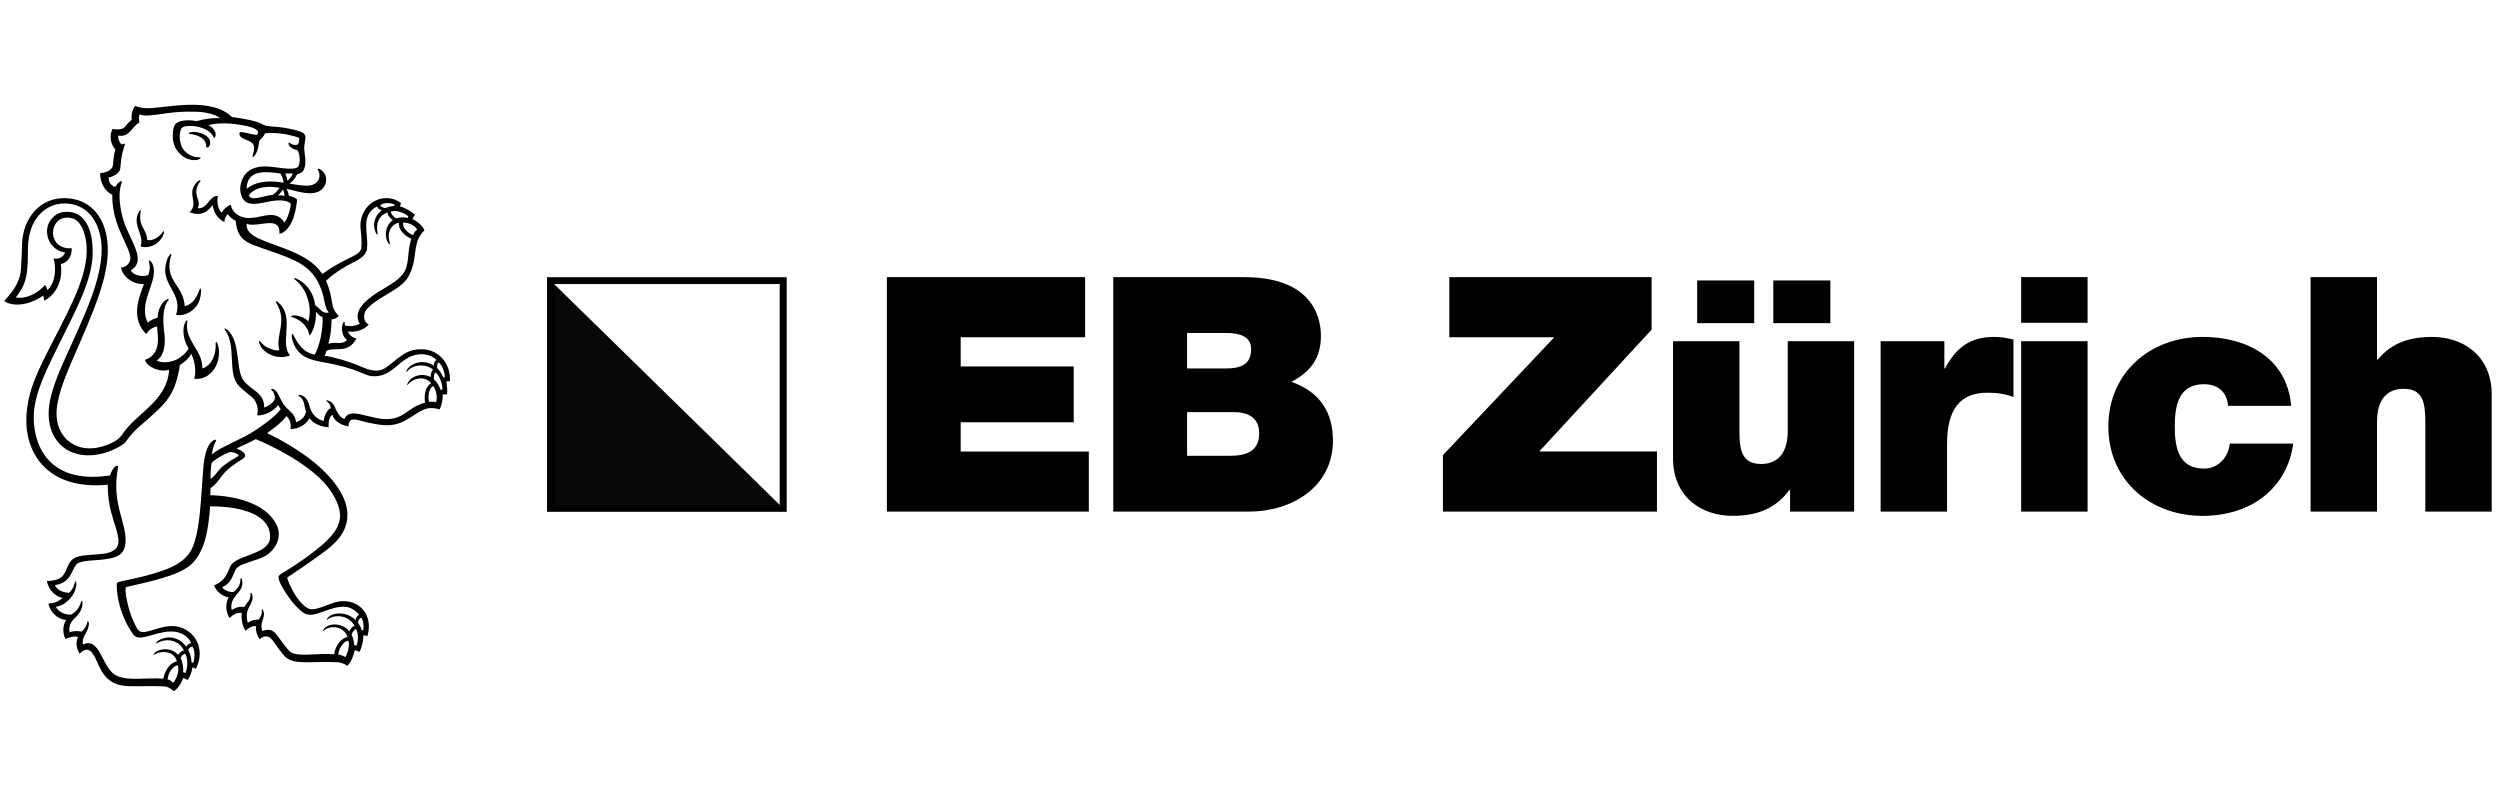 <svg width="201" height="64" viewBox="0 0 201 64" fill="none" xmlns="http://www.w3.org/2000/svg">
<path fill-rule="evenodd" clip-rule="evenodd" d="M44.27 22.562V40.872H62.976L44.27 22.562Z" fill="#070707"/>
<path fill-rule="evenodd" clip-rule="evenodd" d="M44.544 40.598H62.689V22.836H44.544V40.598ZM43.981 41.149H63.251V22.287H43.981V41.149Z" fill="black"/>
<path fill-rule="evenodd" clip-rule="evenodd" d="M71.305 22.283H87.244V27.114H77.239V29.464H86.328V33.951H77.239V36.301H87.541V41.132H71.305V22.283ZM95.44 36.644H98.918C100.16 36.644 101.238 36.3 101.238 34.849C101.238 33.74 100.563 33.133 99.162 33.133H95.44V36.644ZM95.44 29.622H98.568C99.809 29.622 100.591 29.279 100.591 28.065C100.591 27.114 99.781 26.771 98.568 26.771H95.44V29.622ZM89.507 22.283H100.051C105.121 22.283 106.201 25.081 106.201 27.009C106.201 28.909 105.256 29.939 103.826 30.705C105.553 31.285 107.171 32.631 107.171 35.404C107.171 39.178 103.826 41.132 100.429 41.132H89.507V22.283ZM116.013 36.592L124.966 27.115H116.525V22.284H132.788V26.507L123.753 36.3H133.22V41.132H116.013V36.592ZM142.575 25.98H147.16V22.547H142.574V25.98H142.575ZM136.453 25.98H141.038V22.547H136.453V25.98ZM149.074 41.132H143.923V39.389H143.868C142.871 40.763 141.443 41.475 139.311 41.475C136.803 41.475 134.511 39.971 134.511 36.829V27.431H139.85V34.611C139.85 36.195 140.04 37.304 141.604 37.304C142.521 37.304 143.733 36.855 143.733 34.665V27.431H149.074V41.132ZM151.202 27.431H156.327V29.623H156.38C157.243 27.986 158.377 27.087 160.318 27.087C160.857 27.087 161.371 27.168 161.883 27.299V31.918C161.343 31.734 160.857 31.576 159.779 31.576C157.675 31.576 156.542 32.79 156.542 35.72V41.132H151.202V27.431ZM162.502 41.132H167.841V27.431H162.502V41.132ZM162.502 25.953H167.841V22.284H162.502V25.953ZM179.14 32.631C179.085 32.077 178.896 31.629 178.547 31.338C178.222 31.048 177.764 30.889 177.198 30.889C175.149 30.889 174.852 32.631 174.852 34.295C174.852 35.957 175.149 37.674 177.198 37.674C178.358 37.674 179.166 36.75 179.275 35.667H184.372C184.128 37.515 183.239 38.967 181.945 39.971C180.676 40.947 178.977 41.476 177.089 41.476C172.883 41.476 169.512 38.623 169.512 34.295C169.512 29.965 172.884 27.087 177.09 27.087C180.758 27.087 183.886 28.857 184.21 32.631H179.14ZM185.771 22.283H191.112V28.909H191.165C192.081 27.854 193.269 27.088 195.534 27.088C198.042 27.088 200.334 28.593 200.334 31.734V41.132H194.996V33.951C194.996 32.367 194.807 31.259 193.242 31.259C192.324 31.259 191.112 31.707 191.112 33.899V41.132H185.771V22.283Z" fill="black"/>
<path fill-rule="evenodd" clip-rule="evenodd" d="M23.893 14.001C23.756 14.279 23.514 14.635 23.256 14.756C23.666 14.828 24.361 14.97 24.875 14.916C25.516 14.847 25.903 14.265 25.561 13.671C25.537 13.63 25.548 13.511 25.707 13.596C26.501 14.018 26.337 15.153 25.507 15.443C24.717 15.722 23.732 15.305 23.037 15.192C23.14 15.374 23.213 15.607 23.228 15.74C23.422 15.79 23.905 15.927 23.887 16.103C23.818 16.64 23.713 17.284 23.485 17.782C23.283 18.226 22.916 18.739 22.467 18.797C22.559 17.261 20.811 18.321 19.824 18.003C19.735 19.096 21.485 19.386 23.353 20.17C24.328 20.578 25.281 21.084 25.915 22.031C26.655 21.481 27.28 21.151 28.26 20.663C28.627 20.48 28.967 20.312 29.038 19.972C29.093 19.701 29.064 18.986 29.005 18.561C28.713 16.428 30.828 15.253 32.252 16.335C32.213 16.398 32.172 16.496 32.161 16.599C32.602 16.71 33.07 16.99 33.369 17.273C33.276 17.377 33.204 17.488 33.16 17.615C33.513 17.765 33.979 18.14 34.127 18.517C33.95 18.668 33.742 18.979 33.666 19.136C33.4 19.683 33.398 20.378 33.277 21.002C33.173 21.546 32.96 22.152 32.604 22.564C31.831 23.459 30.24 23.957 29.456 24.901C29.189 25.224 29.186 25.915 29.649 26.079C29.206 26.624 28.466 26.71 27.989 26.654C28.072 26.996 28.463 27.188 28.663 27.207C27.998 28.51 26.82 27.857 26.25 28.211C26.194 28.381 26.151 28.485 26.1 28.598C27.068 28.76 28.093 29.095 28.678 29.328C29.192 29.532 29.97 29.98 30.698 29.72C31.142 29.56 31.562 29.114 31.965 28.817C32.498 28.422 33.089 27.971 34.211 28.102C35.207 28.218 36.258 29.145 36.172 30.66C36.06 30.646 35.965 30.646 35.882 30.66C35.927 30.892 35.988 31.404 35.943 31.714C35.794 31.691 35.678 31.701 35.593 31.718C35.616 31.998 35.534 32.574 35.342 32.916C35.057 32.822 34.627 32.753 34.251 32.873C33.201 33.204 32.502 34.316 30.838 34.179C30.447 34.147 29.942 34.058 29.549 33.97C29.177 33.889 28.642 33.693 28.384 33.73C28.083 33.771 28.064 33.962 28.009 34.279C27.272 34.158 26.835 33.753 26.724 33.342C26.396 33.572 26.424 33.986 26.418 34.358C25.782 34.301 25.204 34.074 24.884 33.621C24.654 34.075 24.057 34.508 23.362 34.49C23.404 34.207 23.358 33.749 23.043 33.456C22.624 33.963 22.154 34.345 21.474 34.819C22.739 35.442 24.162 36.253 25.4 37.29C26.527 38.236 27.857 39.727 27.929 41.25C28.005 42.888 26.8 43.836 25.833 44.535C24.878 45.227 24.082 45.785 23.169 46.383C23.084 46.435 23.09 46.48 23.112 46.547C23.332 47.17 23.658 47.782 24.021 48.237C24.227 48.497 24.64 48.973 25.051 48.985C25.685 49.005 26.585 48.439 27.31 48.35C28.895 48.152 30.044 49.456 29.538 51.148C29.439 51.098 29.299 51.077 29.21 51.088C29.227 51.593 29.054 52.127 28.905 52.42C28.777 52.339 28.629 52.292 28.527 52.279C28.449 52.697 28.214 53.258 27.921 53.538C27.714 53.361 27.381 53.266 27.191 53.245C24.937 53.151 23.896 53.446 23.093 52.936C22.837 52.773 22.551 52.338 22.32 52.041C22.08 51.732 21.815 51.253 21.564 51.193C21.248 51.114 21.052 51.238 20.891 51.397C20.669 51.122 20.529 50.699 20.591 50.347C20.3 50.275 19.952 50.518 19.751 50.713C19.506 50.389 19.363 49.789 19.443 49.289C19.053 49.202 18.671 49.456 18.46 49.7C18.076 49.087 18.155 48.415 18.389 48.035C17.86 47.931 17.398 47.57 17.213 47.068C18.113 46.694 18.239 46.128 18.536 45.5C18.928 44.67 21.427 44.577 21.691 43.409C21.776 43.035 21.649 42.548 21.515 42.302C20.844 41.08 18.715 40.696 16.892 40.708C16.822 41.72 16.711 42.584 16.507 43.335C16.316 44.037 15.996 44.715 15.546 45.207C14.948 45.861 13.901 46.23 12.946 46.508C11.991 46.785 11.15 46.969 10.144 47.2C9.979 47.218 10.227 48.892 10.743 49.977C11.024 50.566 11.129 50.884 11.63 50.811C12.255 50.717 13.109 50.306 13.899 50.334C15.508 50.39 16.632 52.066 15.748 53.774C15.646 53.716 15.568 53.677 15.479 53.661C15.418 54.046 15.251 54.428 15.089 54.683C14.957 54.591 14.856 54.548 14.729 54.509C14.57 54.989 14.251 55.396 13.975 55.577C13.775 55.376 13.502 55.194 13.11 55.179C10.681 55.09 9.633 55.439 8.645 54.56C8.322 54.273 8.068 53.799 7.857 53.32C7.445 52.382 7.117 51.867 6.408 52.552C6.116 52.119 6.082 51.574 6.273 51.215C5.956 51.114 5.525 51.253 5.268 51.378C5.01 50.934 5.043 50.209 5.32 49.851C4.652 49.786 4.018 49.245 3.896 48.521C4.277 48.533 4.758 48.333 5.026 48.073C4.407 47.949 3.91 47.421 3.766 46.715C4.176 46.715 4.642 46.625 4.903 46.427C5.493 45.975 5.308 45.065 6.221 44.766C7.317 44.407 9.462 44.893 9.524 43.551C9.551 42.989 9.132 41.916 8.954 41.249C8.765 40.538 8.658 39.794 8.659 38.974C3.599 39.446 1.979 36.165 2.121 33.499C2.238 31.326 3.039 29.817 4.325 27.308C5.911 24.216 7.062 21.99 6.965 19.866C6.92 18.898 6.557 17.757 5.821 17.555C4.413 17.169 3.875 18.732 4.558 19.537C4.788 19.808 5.233 20.007 5.768 19.954C5.785 20.674 5.411 21.115 4.891 21.235C5.072 22.552 4.522 23.663 3.562 24.178C3.551 24.026 3.51 23.906 3.471 23.761C2.781 24.288 1.298 24.842 0.334 24.204C0.619 23.887 0.763 23.721 0.946 23.475C1.323 22.968 1.639 22.358 1.683 21.657C1.73 20.924 1.761 20.206 1.776 19.609C1.823 17.721 3.103 15.77 5.455 15.94C7.438 16.085 8.561 17.671 8.663 19.793C8.78 22.239 7.518 25.047 5.808 28.971C5.129 30.529 4.498 32.149 4.549 33.4C4.612 34.936 5.662 36.013 7.143 36.048C8.046 36.072 9.161 35.645 9.628 35.179C9.694 35.115 9.756 35.024 10.01 34.679C11.14 33.143 13.457 32.152 13.594 29.73C12.819 29.964 11.821 29.494 11.652 28.937C12.344 28.685 12.838 28.136 12.666 26.725C12.655 26.593 12.636 26.406 12.631 26.243C12.248 26.306 11.934 26.573 11.753 26.862C10.496 25.591 11.146 23.968 11.572 22.84C10.606 22.887 9.83 22.162 9.731 21.517C10.2 21.456 10.493 21.123 10.482 20.721C10.472 20.389 10.234 19.884 10.049 19.486C9.516 18.35 9.002 17.208 9.03 15.659C8.338 15.339 8.033 14.546 8.053 13.922C8.647 13.88 9.069 13.604 9.088 13.231C9.102 12.936 9.152 12.384 9.278 12.019C9.052 11.803 8.689 11.14 9.045 10.364C9.297 10.421 9.695 10.431 9.936 10.301C10.042 10.244 10.247 9.885 10.595 9.636C10.544 9.394 10.591 8.854 10.867 8.511C11.037 8.586 11.312 8.66 11.582 8.687C12.753 8.803 15.539 7.992 17.598 8.752C18.027 8.911 18.391 9.151 18.658 9.413C19.068 9.455 19.581 9.543 20.088 9.653C21.095 9.874 21.076 10.053 21.452 10.124C21.604 10.152 22.027 10.182 22.448 10.218C22.899 10.256 24.195 10.487 24.451 10.757C24.685 11.004 24.446 11.449 24.459 11.935C24.472 12.383 24.7 13.177 24.39 13.71C24.289 13.882 24.09 13.968 23.893 14.002M15.798 8.984C13.727 8.922 13.007 9.242 11.737 9.294C11.492 9.288 11.297 9.223 11.224 9.19C11.161 9.328 11.139 9.674 11.22 9.839C10.521 10.248 10.44 11.048 9.52 10.903C9.46 11.15 9.615 11.488 9.792 11.614C9.886 11.578 10.081 11.512 10.051 11.604C9.679 12.635 9.753 13.076 9.659 13.596C9.603 13.907 9.151 14.192 8.74 14.272C8.711 14.546 8.889 14.959 9.281 15.028C9.515 14.56 9.863 14.488 9.803 14.631C9.702 14.869 9.621 15.292 9.612 15.596C9.588 16.615 9.853 17.646 10.185 18.403C10.832 19.877 11.635 21.053 10.52 21.743C10.665 22.085 11.386 22.322 11.919 22.114C12.14 21.546 12.001 21.12 11.97 20.979C11.96 20.929 12.01 20.919 12.066 20.962C12.391 21.23 12.409 21.756 12.346 22.174C12.182 23.281 11.216 24.651 11.883 25.939C12.082 25.761 12.391 25.615 12.671 25.555C12.716 24.882 12.934 24.407 13.331 24.124C13.565 23.959 13.606 24.063 13.542 24.134C13.05 24.72 13.084 25.825 13.215 26.816C13.38 28.053 12.981 28.781 12.6 28.976C13.068 29.264 13.844 29.09 14.244 28.887C14.536 28.737 14.99 28.367 15.163 28.028C14.721 27.286 14.693 26.592 14.805 26.145C14.898 25.778 15.106 25.651 15.068 25.828C14.786 27.389 16.303 28.104 16.269 29.626C17.055 29.372 17.398 28.444 17.335 27.57C17.349 27.451 17.444 27.511 17.487 27.63C17.933 28.874 17.123 30.609 15.621 30.456C15.83 29.721 15.585 28.86 15.367 28.441C15.174 28.829 14.808 29.154 14.461 29.346C14.414 29.734 14.325 30.073 14.257 30.356C14.007 31.375 13.572 32.086 12.924 32.735C11.507 34.156 10.983 34.272 10.057 35.587C9.855 35.792 9.243 36.116 8.888 36.252C6.085 37.334 3.735 35.863 3.922 32.918C3.996 31.736 4.627 30.179 5.129 29.054C6.599 25.763 7.982 23.011 8.159 20.501C8.304 18.437 7.398 16.379 5.205 16.358C3.717 16.344 2.28 17.539 2.249 19.938C2.23 21.353 2.264 22.421 1.644 23.386C1.513 23.592 1.448 23.694 1.269 23.919C2.124 24.059 3.024 23.585 3.626 22.912C3.683 23.012 3.774 23.171 3.814 23.325C4.445 22.733 4.546 21.639 4.312 20.773C4.724 20.889 5.094 20.643 5.242 20.301C4.291 20.179 3.654 19.294 3.805 18.326C3.893 17.752 4.411 17.126 5.111 17.046C6.94 16.835 7.477 18.649 7.451 20.372C7.419 22.553 6.073 24.965 4.88 27.409C3.921 29.378 2.831 31.377 2.721 33.247C2.598 35.323 3.568 39.029 8.841 38.227C9.053 37.623 9.313 37.388 9.471 37.459C9.522 37.483 9.485 37.58 9.455 37.774C9.36 38.412 9.328 38.811 9.36 39.494C9.423 40.837 10.02 42.179 10.089 43.149C10.2 44.685 9.389 44.863 8.107 45.005C7.569 45.065 6.765 45.046 6.276 45.275C5.99 45.409 5.803 46.102 5.525 46.451C5.25 46.795 4.874 46.966 4.417 47.054C4.556 47.399 5.032 47.647 5.549 47.66C5.735 47.524 5.941 47.199 6.028 46.808C6.046 46.726 6.147 46.669 6.135 46.969C6.108 47.779 5.347 48.659 4.496 48.786C4.65 49.17 5.252 49.463 5.723 49.408C6.091 49.214 6.385 48.872 6.518 48.384C6.553 48.246 6.643 48.309 6.639 48.492C6.627 48.973 6.374 49.366 6.039 49.668C5.705 49.968 5.49 50.367 5.599 50.839C5.818 50.731 6.244 50.708 6.563 50.778C6.727 50.629 6.954 50.38 7.019 50.02C7.041 49.902 7.167 49.928 7.145 50.208C7.093 50.878 6.53 51.185 6.674 51.819C8.016 51.19 8.163 53.525 9.207 54.228C10.072 54.811 11.677 54.462 13.136 54.565C13.241 53.936 13.65 53.292 14.219 53.173C13.976 52.276 12.912 52.308 12.426 52.619C12.319 52.687 12.35 52.551 12.47 52.453C13.06 52.023 13.917 52.156 14.325 52.652C14.426 52.47 14.623 52.322 14.783 52.294C14.363 51.435 13.36 51.274 12.635 51.709C12.504 51.792 12.542 51.606 12.774 51.474C13.643 50.982 14.563 51.367 14.972 51.998C15.054 51.863 15.234 51.696 15.373 51.707C15.135 51.149 14.516 50.757 13.727 50.771C12.359 50.797 11.206 51.686 10.704 50.998C10.14 50.22 9.439 48.804 9.385 47.115C9.385 46.973 9.39 46.839 9.52 46.792C10.58 46.556 11.582 46.362 12.477 46.075C13.44 45.771 14.398 45.444 15.087 44.653C15.821 43.809 16.022 41.909 16.147 40.367C16.207 39.629 16.28 38.538 16.338 37.73C16.431 36.436 16.709 35.61 17.226 35.373C17.359 35.312 17.424 35.375 17.321 35.553C17.19 35.767 17.081 36.166 17.029 36.529C17.26 36.353 17.558 36.16 17.765 36.05C18.442 35.69 18.895 35.493 19.643 35.112C20.356 34.745 21.04 34.26 21.55 33.868C21.872 33.62 22.248 33.322 22.571 32.897C22.491 32.793 22.409 32.658 22.368 32.565C22.004 33.045 21.255 33.443 20.667 33.393C20.822 32.91 20.643 32.234 20.23 31.902C19.772 31.532 19.485 31.326 19.197 31.015C18.236 29.985 19.056 27.807 18.07 26.494C18 26.359 18.149 26.395 18.312 26.545C18.885 27.078 18.995 27.896 19.113 28.716C19.202 29.332 19.238 30.067 19.539 30.527C20.071 31.347 21.285 31.527 21.233 32.761C21.619 32.661 22.093 32.296 22.114 31.973C22.096 31.825 22.02 31.493 21.816 31.343C21.765 31.305 21.797 31.23 21.95 31.277C22.235 31.365 22.376 31.71 22.498 31.962C22.631 32.235 22.768 32.485 22.963 32.705C23.313 33.102 23.743 33.304 23.802 33.947C24.128 33.848 24.56 33.519 24.6 33.096C24.427 32.616 24.539 32.166 24.029 31.835C23.962 31.791 23.993 31.68 24.269 31.793C24.918 32.06 24.82 32.819 25.136 33.236C25.345 33.513 25.597 33.747 26.025 33.84C26.069 33.451 26.239 33.031 26.592 32.806C26.559 32.589 26.525 32.461 26.276 32.269C26.209 32.218 26.22 32.114 26.504 32.255C27.092 32.546 26.92 33.369 27.708 33.693C27.932 33.014 28.781 33.249 29.585 33.452C29.986 33.553 30.479 33.674 30.91 33.694C32.507 33.771 32.773 32.719 34.175 32.377C34.074 31.694 34.218 31.067 34.666 30.805C34.081 30.127 33.112 30.473 32.783 30.937C32.71 31.03 32.72 30.867 32.831 30.708C33.253 30.085 34.107 30.021 34.628 30.319C34.617 30.105 34.7 29.757 34.833 29.748C34.451 29.327 33.327 29.154 32.72 29.875C32.646 29.955 32.664 29.799 32.753 29.672C33.197 29.078 34.197 28.91 34.875 29.405C34.869 29.267 34.943 28.967 35.108 28.959C34.822 28.628 34.252 28.433 33.692 28.487C32.082 28.646 31.641 30.386 29.905 30.244C29.505 30.211 29.116 29.958 28.339 29.696C27.932 29.559 27.431 29.424 26.978 29.32C25.735 29.035 24.583 29.021 23.942 28.2C23.725 27.924 23.538 27.59 23.465 27.099C23.427 26.871 23.517 26.768 23.581 26.92C23.963 27.653 24.361 28.333 25.307 28.514C25.694 27.793 25.984 26.563 25.935 25.5C25.524 25.319 25.528 25.136 25.394 25.081C25.453 25.889 25.143 26.733 24.885 26.985C24.768 26.228 24.125 25.668 23.464 25.492C23.378 25.469 23.368 25.333 23.728 25.358C23.97 25.373 24.54 25.52 24.79 25.845C25.019 25.067 24.882 24.337 24.6 23.629C24.448 23.246 24.085 22.746 23.681 22.454C23.593 22.392 23.63 22.294 23.917 22.44C24.652 22.81 25.218 23.538 25.343 24.546C25.732 24.769 25.893 25.265 26.44 25.123C25.972 24.611 26.206 23.753 25.47 22.505C25.078 21.841 24.552 21.363 23.671 20.939C22.582 20.416 21.271 20.049 20.431 19.719C19.551 19.375 19.064 18.992 18.949 17.748C18.654 17.62 18.481 17.434 18.306 17.219C18.145 17.355 18.046 17.655 18.04 17.853C17.469 17.582 17.164 17.015 17.111 16.517C16.931 16.542 16.569 17.554 15.246 17.07C16.032 16.266 14.954 15.632 15.803 14.674C15.962 14.482 16.202 14.431 16.097 14.577C15.323 15.659 16.256 16.032 15.894 16.741C16.732 16.818 16.782 15.732 17.518 15.75C17.417 16.23 17.531 16.886 17.829 17.09C18.005 16.786 18.221 16.586 18.546 16.464C18.689 17.058 19.118 17.377 19.642 17.49C20.434 17.663 21.323 17.204 21.971 17.294C22.361 17.349 22.71 17.572 22.849 17.894C23.172 17.585 23.468 16.411 23.34 16.325C22.079 15.553 20.037 17.205 19.44 15.809C19.335 15.562 19.284 15.248 19.327 14.967C19.505 13.84 20.266 13.296 21.636 13.394C22.238 13.436 23.554 13.714 23.905 13.458C24.196 13.247 24.117 12.451 23.941 12.103C23.586 12.01 23.175 11.777 23.197 11.521C23.219 11.294 23.434 11.771 23.905 11.629C24.038 11.571 24.111 11.102 24.023 11.075C23.267 10.799 22.225 10.623 21.305 10.719C21.168 11.121 20.845 11.162 20.817 11.472C20.77 12.001 20.6 12.435 20.371 12.609C20.282 12.668 20.288 12.578 20.341 12.41C20.405 12.204 20.481 11.86 20.38 11.646C20.171 11.196 19.269 11.258 19.25 10.76C19.236 10.556 19.358 10.579 20.249 10.783C20.627 10.868 20.665 10.875 20.718 10.761C20.866 10.435 20.355 10.26 19.904 10.153C18.547 9.833 17.298 9.874 16.766 10.075C17.302 10.325 17.442 10.826 17.272 11.066C17.155 11.218 17.239 10.818 16.636 10.463C15.978 10.074 14.815 10.011 14.587 10.324C14.461 10.5 14.426 11.025 14.464 11.263C14.531 11.672 14.666 12.073 15.128 12.376C15.761 12.791 16.188 12.56 16.13 12.693C15.995 12.974 15.169 12.934 14.685 12.558C14.283 12.246 13.985 11.833 13.907 11.247C13.851 10.83 13.908 10.203 14.103 9.977C14.365 9.672 15.114 9.604 15.813 9.738C16.377 9.568 17.121 9.462 17.693 9.502C17.292 9.174 16.498 9.005 15.798 8.984ZM19.828 15.18C20.478 14.651 21.42 14.453 22.802 14.685C22.791 14.453 22.657 14.117 22.546 13.955C21.163 13.732 19.856 13.711 19.828 15.18ZM22.942 13.945C23.018 14.117 23.069 14.31 23.079 14.382C23.091 14.456 23.087 14.523 23.128 14.503C23.263 14.436 23.493 14.138 23.53 13.93C23.369 13.959 23.081 13.954 22.942 13.944M20.008 15.695C20.174 16.238 21.165 15.723 21.939 15.669C22.183 15.473 22.371 15.273 22.474 15.099C21.529 14.914 20.486 15.034 20.008 15.695ZM22.739 15.252C22.712 15.239 22.692 15.3 22.65 15.363C22.591 15.452 22.491 15.587 22.351 15.706C22.487 15.698 22.75 15.716 22.872 15.744C22.888 15.565 22.78 15.27 22.739 15.252ZM31.712 16.442C31.454 16.322 30.965 16.259 30.631 16.448C30.522 16.542 30.66 16.673 30.974 16.735C31.219 16.622 31.478 16.575 31.692 16.568C31.692 16.518 31.698 16.499 31.712 16.442ZM30.194 18.664C30.019 18.19 30.05 17.837 30.243 17.428C30.337 17.229 30.553 17.002 30.7 16.895C30.445 16.838 30.348 16.709 30.316 16.595C28.927 17.323 29.651 18.732 29.508 19.984C29.419 20.765 28.408 21.044 27.741 21.452C27.17 21.802 26.608 22.18 26.212 22.576C26.928 24.236 26.437 24.601 27.239 25.403C27.103 25.564 26.846 25.674 26.659 25.676C26.647 26.378 26.582 27.017 26.398 27.646C26.984 27.413 27.419 27.799 27.907 27.334C27.457 27 27.439 26.379 27.555 26.032C27.621 25.833 27.708 25.859 27.708 25.913C27.708 26.014 27.721 26.107 27.744 26.171C28.004 26.237 28.556 26.262 28.922 26.027C28.298 24.983 29.492 24.063 30.397 23.486C31.024 23.085 31.928 22.642 32.377 22.051C32.979 21.253 32.683 20.386 33.07 19.206C32.614 18.982 32.012 18.541 32.079 17.908C31.599 17.968 31.036 18.549 31.345 19.533C31.396 19.704 31.291 19.654 31.189 19.494C30.797 18.773 31.148 17.949 31.595 17.709C31.343 17.552 31.135 17.245 31.161 17.082C30.434 17.34 30.205 17.957 30.361 18.777C30.386 18.898 30.283 18.902 30.195 18.664M32.83 17.398C32.574 17.154 31.913 16.854 31.438 17.007C31.399 17.196 31.667 17.449 31.86 17.562C32.092 17.476 32.421 17.439 32.773 17.518C32.788 17.482 32.806 17.446 32.83 17.398ZM33.543 18.446C33.27 18.031 32.707 17.873 32.415 17.899C32.312 18.305 32.849 18.773 33.209 18.904C33.325 18.646 33.441 18.516 33.543 18.446ZM35.152 29.603C35.345 29.8 35.543 30.09 35.637 30.343C35.669 30.336 35.724 30.323 35.758 30.323C35.781 29.986 35.567 29.387 35.285 29.149C35.164 29.116 35.12 29.449 35.151 29.602M35.574 31.32C35.583 30.848 35.321 30.19 35.037 29.95C34.899 29.971 34.87 30.291 34.886 30.502C35.157 30.732 35.337 31.067 35.423 31.345C35.474 31.334 35.533 31.321 35.574 31.32ZM34.821 31.029C34.419 31.294 34.417 31.918 34.487 32.315C34.7 32.278 34.876 32.286 35.063 32.342C35.191 31.93 35.062 31.268 34.821 31.029ZM27.818 48.791C26.519 48.66 25.268 49.803 24.45 49.297C24.077 49.067 23.579 48.54 23.214 48.017C22.985 47.689 22.338 46.746 22.397 46.365C22.422 46.208 22.679 46.092 23.132 45.811C23.923 45.32 24.634 44.827 25.293 44.307C26.096 43.672 27.33 42.716 27.341 41.473C27.35 40.617 26.773 39.687 26.321 39.115C25.529 38.11 24.166 37.153 22.865 36.429C22.294 36.111 21.227 35.565 20.56 35.306C19.905 35.667 19.582 35.765 19.027 36.056C19.434 36.216 19.768 36.474 19.703 36.692C19.662 36.828 19.559 36.86 19.073 37.176C18.788 37.362 18.439 37.631 18.278 37.777C17.918 38.099 17.722 38.458 17.417 38.811C17.233 39.026 17.116 39.106 16.929 39.244C16.928 39.421 16.918 39.587 16.906 39.814C19.027 39.872 20.947 40.474 21.871 41.635C22.003 41.8 22.209 42.088 22.291 42.302C22.707 43.387 22.002 44.269 21.409 44.653C20.818 45.035 19.476 45.265 19.098 45.615C18.805 45.885 18.78 46.373 18.433 46.794C18.276 46.983 18.093 47.096 17.874 47.219C17.993 47.438 18.446 47.631 18.77 47.596C18.896 47.477 19.021 47.395 19.152 47.202C19.25 47.056 19.338 46.819 19.331 46.559C19.329 46.493 19.422 46.423 19.465 46.639C19.675 47.717 18.395 47.843 18.625 49.049C18.861 48.894 19.237 48.711 19.639 48.811C19.74 48.602 19.884 48.477 20.002 48.296C20.071 48.19 20.154 48.02 20.143 47.712C20.14 47.633 20.248 47.602 20.293 47.876C20.42 48.653 19.579 48.851 19.926 50.081C20.152 49.89 20.485 49.805 20.806 49.813C20.89 49.64 21.093 49.461 21.044 49.072C21.033 48.984 21.128 48.896 21.197 49.187C21.338 49.763 20.84 49.979 21.095 50.739C21.98 50.389 22.206 51.014 22.598 51.509C22.823 51.792 23.119 52.239 23.351 52.414C23.946 52.861 25.608 52.476 26.87 52.606C26.951 51.936 27.395 51.336 27.935 51.209C27.68 50.377 26.558 50.182 26.005 50.737C25.922 50.821 25.974 50.599 26.138 50.462C26.668 50.026 27.619 50.16 28.089 50.761C28.183 50.534 28.364 50.334 28.504 50.327C28.106 49.498 26.948 49.318 26.312 49.822C26.262 49.862 26.244 49.754 26.421 49.602C26.914 49.18 27.965 49.21 28.587 49.857C28.629 49.621 28.754 49.446 28.88 49.446C28.707 49.175 28.24 48.834 27.818 48.791ZM18.491 36.34C17.841 36.573 17.025 37.113 17.002 37.267C16.947 37.618 16.924 38.124 16.924 38.504C17.349 38.261 17.469 37.831 17.948 37.463C18.808 36.798 19.226 36.703 19.18 36.605C19.081 36.429 18.678 36.34 18.491 36.34ZM29.21 50.669C29.266 50.392 29.21 49.879 29.062 49.689C28.957 49.625 28.835 49.819 28.78 50.051C28.901 50.225 29.047 50.491 29.078 50.669C29.122 50.663 29.163 50.663 29.211 50.669M28.266 51.022C28.38 51.225 28.474 51.624 28.481 51.876C28.542 51.881 28.619 51.881 28.675 51.895C28.842 51.406 28.787 50.806 28.619 50.588C28.518 50.556 28.342 50.815 28.266 51.022ZM27.203 52.626C27.431 52.663 27.647 52.754 27.774 52.832C27.886 52.65 28.167 51.914 28.005 51.511C27.542 51.553 27.195 52.303 27.203 52.626ZM15.534 53.291C15.702 52.81 15.652 52.228 15.478 51.999C15.433 51.941 15.178 52.079 15.134 52.254C15.275 52.487 15.41 52.97 15.395 53.266C15.439 53.266 15.489 53.273 15.534 53.291M14.525 52.915C14.681 53.214 14.765 53.735 14.721 54.053C14.779 54.06 14.851 54.082 14.915 54.11C15.043 53.8 15.173 53.052 14.889 52.559C14.757 52.582 14.561 52.721 14.525 52.915ZM14.309 53.498C14.44 54.05 14.141 54.649 13.922 54.904C13.834 54.771 13.646 54.666 13.473 54.617C13.52 54.124 13.899 53.497 14.309 53.498ZM22.425 24.363C23.06 24.932 23.082 25.706 23.037 26.467L23.021 26.72C22.972 27.433 22.918 28.113 23.32 28.576C22.119 29.035 20.97 28.223 20.835 27.53C20.772 27.189 21.023 27.643 21.354 27.859C21.631 28.039 22.172 28.225 22.455 28.162C22.119 26.909 23.158 25.846 22.193 24.318C22.141 24.243 22.137 24.105 22.425 24.363ZM13.776 20.497C13.402 21.715 13.767 22.287 14.171 22.897L14.272 23.051C14.543 23.464 14.805 23.92 14.852 24.621C15.52 24.445 15.82 23.915 16.04 23.283C16.092 23.113 16.181 23.207 16.169 23.436C16.143 23.911 16.009 24.297 15.856 24.524C15.581 24.934 14.952 25.449 14.157 25.319C14.662 23.714 13.282 23.118 13.278 21.676C13.278 21.341 13.415 20.751 13.661 20.473C13.736 20.381 13.803 20.405 13.776 20.497ZM11.314 16.983C11.183 17.719 11.359 18.061 11.541 18.395L11.609 18.521C11.722 18.733 11.821 18.962 11.835 19.3C12.308 19.388 12.829 19.049 13.118 18.607C13.165 18.534 13.209 18.609 13.167 18.771C12.999 19.436 12.128 20.09 11.292 19.805C11.667 18.939 10.576 18.103 11.16 17.044C11.276 16.837 11.331 16.877 11.315 16.983L11.314 16.983ZM16.887 11.601C16.826 11.884 16.576 11.954 16.575 11.743C16.571 11.138 15.925 10.833 15.244 10.772C15.062 10.757 15.244 10.629 15.431 10.611C16.084 10.551 17.028 10.953 16.887 11.601Z" fill="black"/>
</svg>
